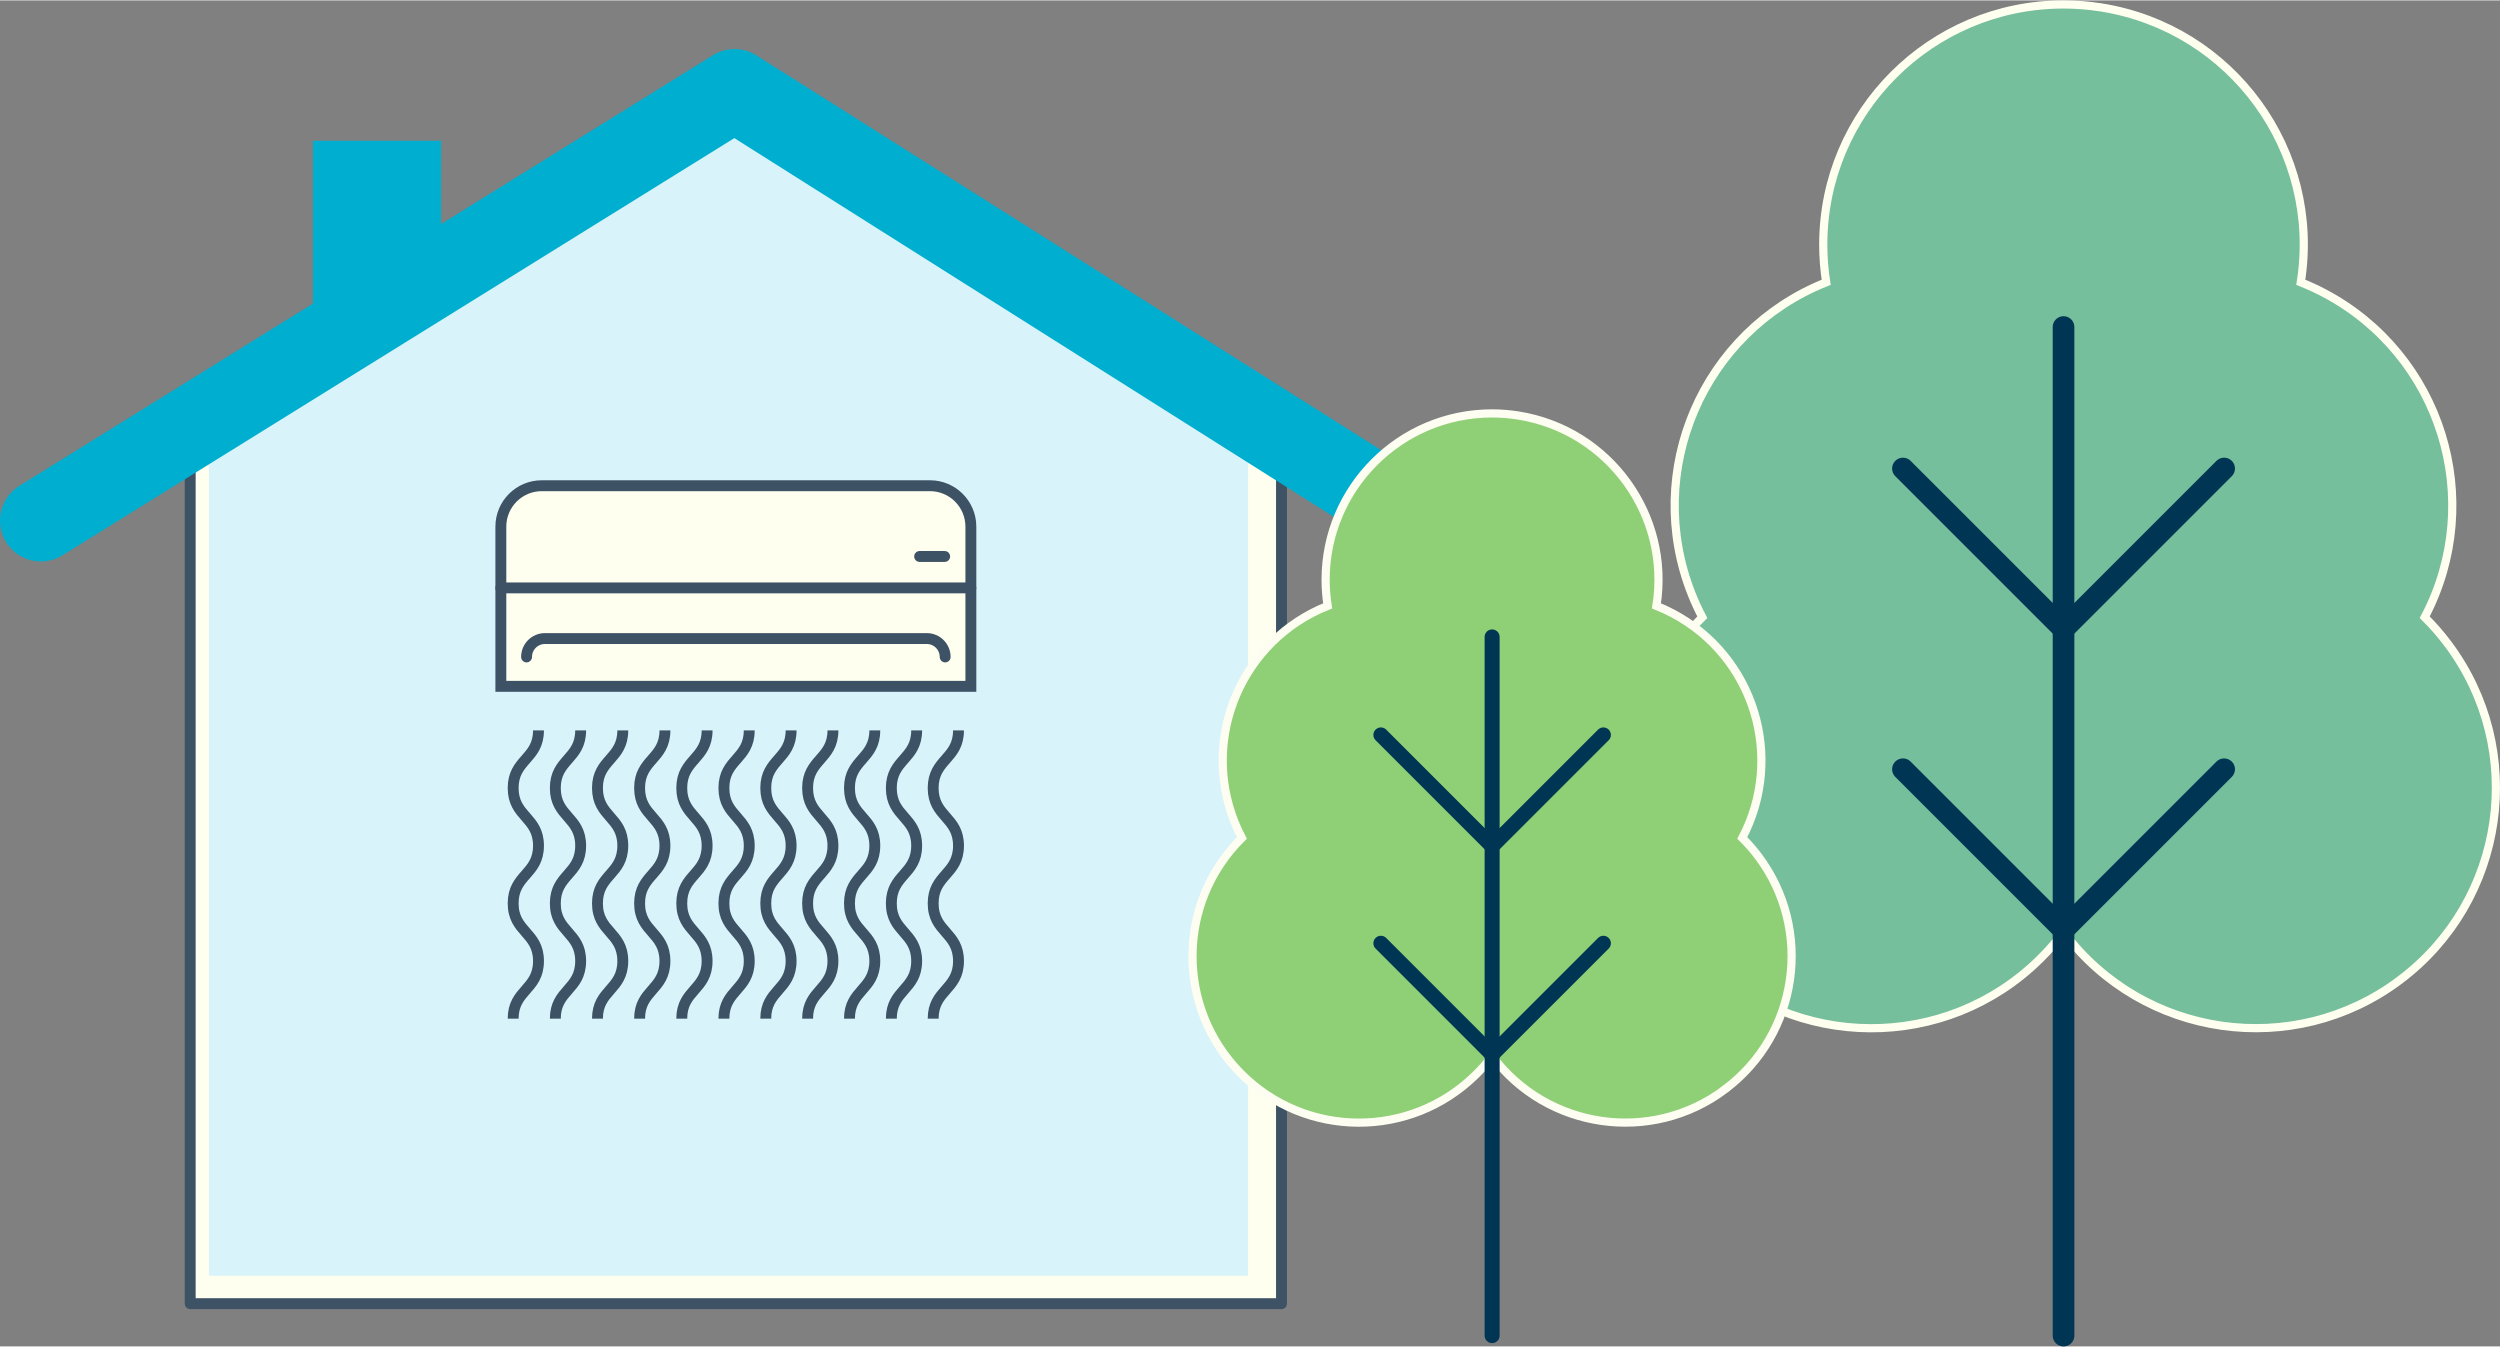 <?xml version="1.0" encoding="UTF-8"?><svg xmlns="http://www.w3.org/2000/svg" id="Layer_26679801a6516e" data-name="Layer 2" viewBox="0 0 917.84 494.18" aria-hidden="true" width="917px" height="494px">
  <rect x="0" y="0" width="917.84" height="494.18" fill="#808080" stroke="none"/>
  <defs><linearGradient class="cerosgradient" data-cerosgradient="true" id="CerosGradient_id41b324d52" gradientUnits="userSpaceOnUse" x1="50%" y1="100%" x2="50%" y2="0%"><stop offset="0%" stop-color="#d1d1d1"/><stop offset="100%" stop-color="#d1d1d1"/></linearGradient><linearGradient/>
    <style>
      .cls-1-6679801a6516e{
        stroke-width: 7.95px;
      }

      .cls-1-6679801a6516e, .cls-2-6679801a6516e, .cls-3-6679801a6516e, .cls-4-6679801a6516e, .cls-5-6679801a6516e, .cls-6-6679801a6516e, .cls-7-6679801a6516e{
        stroke-linecap: round;
      }

      .cls-1-6679801a6516e, .cls-2-6679801a6516e, .cls-3-6679801a6516e, .cls-5-6679801a6516e, .cls-8-6679801a6516e, .cls-7-6679801a6516e{
        fill: none;
      }

      .cls-1-6679801a6516e, .cls-3-6679801a6516e, .cls-5-6679801a6516e, .cls-6-6679801a6516e, .cls-7-6679801a6516e{
        stroke-linejoin: round;
      }

      .cls-1-6679801a6516e, .cls-7-6679801a6516e{
        stroke: #003554;
      }

      .cls-9-6679801a6516e{
        fill: #00aed0;
      }

      .cls-9-6679801a6516e, .cls-10-6679801a6516e{
        stroke-width: 0px;
      }

      .cls-2-6679801a6516e, .cls-11-6679801a6516e, .cls-4-6679801a6516e, .cls-8-6679801a6516e, .cls-12-6679801a6516e{
        stroke-miterlimit: 10;
      }

      .cls-2-6679801a6516e, .cls-4-6679801a6516e, .cls-5-6679801a6516e, .cls-8-6679801a6516e, .cls-6-6679801a6516e{
        stroke-width: 4px;
      }

      .cls-2-6679801a6516e, .cls-4-6679801a6516e, .cls-5-6679801a6516e, .cls-6-6679801a6516e{
        stroke: #3d5265;
      }

      .cls-11-6679801a6516e{
        fill: #75bf9d;
        stroke: ivory;
      }

      .cls-11-6679801a6516e, .cls-12-6679801a6516e{
        stroke-width: 3px;
      }

      .cls-3-6679801a6516e{
        stroke: #00aed0;
        stroke-width: 30px;
      }

      .cls-4-6679801a6516e, .cls-6-6679801a6516e{
        fill: ivory;
      }

      .cls-8-6679801a6516e{
        stroke: #3d5265;
      }

      .cls-12-6679801a6516e{
        fill: #8fd077;
        stroke: #fefdf2;
      }

      .cls-10-6679801a6516e{
        fill: #d8f3f9;
      }

      .cls-7-6679801a6516e{
        stroke-width: 5.51px;
      }
    </style>
  </defs>
  <g id="Layer_2-26679801a6516e" data-name="Layer 2">
    <g id="House_Heat_Pumps6679801a6516e" data-name="House Heat Pumps">
      <g>
        <rect class="cls-9-6679801a6516e" x="114.92" y="51.55" width="47.01" height="68.82"/>
        <path class="cls-6-6679801a6516e" d="M470.48,159.74v318.75H69.83V156.96l195.45-120.57c2.98-1.88,6.77-1.88,9.75,0l195.45,123.35Z"/>
        <polygon class="cls-10-6679801a6516e" points="76.71 468.22 76.71 155.96 267.47 35.47 458.23 155.96 458.23 468.22 76.71 468.22"/>
        <polyline class="cls-3-6679801a6516e" points="15 190.99 269.67 32.87 519.94 190.99"/>
      </g>
      <g>
        <path class="cls-4-6679801a6516e" d="M183.88,251.84v-58.64c0-8.28,6.73-15.01,15.01-15.01h142.54c8.28,0,15.01,6.73,15.01,15.01v58.64h-172.56,0Z"/>
        <path class="cls-5-6679801a6516e" d="M193.32,241.05h0c0-3.73,3.02-6.75,6.75-6.75h140.18c3.73,0,6.75,3.02,6.75,6.75h0"/>
        <line class="cls-2-6679801a6516e" x1="337.63" y1="204.16" x2="346.82" y2="204.16"/>
        <line class="cls-5-6679801a6516e" x1="183.87" y1="215.7" x2="356.43" y2="215.7"/>
      </g>
    </g>
    <g id="Trees:_Summer6679801a6516e" data-name="Trees: Summer">
      <g>
        <path class="cls-11-6679801a6516e" d="M881.06,359.7c-38.97,29.23-94.25,21.32-123.46-17.65-2.62,3.49-5.48,6.77-8.57,9.82-34.62,34.26-90.47,33.96-124.72-.67-34.26-34.62-33.96-90.47.67-124.72-1.45-2.76-2.74-5.58-3.89-8.46-17.98-45.26,4.12-96.52,49.37-114.52-.72-4.56-1.08-9.17-1.08-13.8,0-48.71,39.49-88.2,88.21-88.2,4.62,0,9.23.37,13.8,1.09,48.11,7.63,80.93,52.8,73.31,100.91,2.88,1.15,5.7,2.44,8.44,3.88,43.12,22.66,59.71,75.96,37.06,119.09h0c3.08,3.06,5.92,6.31,8.51,9.77,29.21,38.97,21.31,94.25-17.66,123.46h.01Z"/>
        <line id="Line_11376679801a6516e" data-name="Line 1137" class="cls-1-6679801a6516e" x1="757.6" y1="490.21" x2="757.6" y2="119.93"/>
        <line id="Line_11386679801a6516e" data-name="Line 1138" class="cls-1-6679801a6516e" x1="757.6" y1="230.83" x2="698.64" y2="171.87"/>
        <line id="Line_11396679801a6516e" data-name="Line 1139" class="cls-1-6679801a6516e" x1="757.6" y1="341.24" x2="698.64" y2="282.28"/>
        <line id="Line_11406679801a6516e" data-name="Line 1140" class="cls-1-6679801a6516e" x1="757.6" y1="230.83" x2="816.56" y2="171.87"/>
        <line id="Line_11416679801a6516e" data-name="Line 1141" class="cls-1-6679801a6516e" x1="757.6" y1="341.24" x2="816.56" y2="282.28"/>
      </g>
      <g>
        <path class="cls-12-6679801a6516e" d="M633.34,399.79c-26.99,20.25-65.28,14.78-85.53-12.22-1.8,2.41-3.79,4.69-5.93,6.8-23.99,23.73-62.67,23.52-86.4-.47-23.74-23.98-23.53-62.67.46-86.4-1-1.91-1.91-3.86-2.7-5.86-12.46-31.35,2.85-66.87,34.2-79.34-.5-3.16-.76-6.36-.76-9.56,0-33.75,27.37-61.1,61.11-61.1,3.21,0,6.41.26,9.56.76,33.33,5.28,56.07,36.58,50.79,69.9,2,.8,3.95,1.7,5.85,2.7,29.88,15.69,41.36,52.63,25.67,82.5,2.14,2.12,4.1,4.36,5.89,6.75,20.25,26.99,14.78,65.29-12.23,85.53h.02Z"/>
        <line id="Line_1137-26679801a6516e" data-name="Line 1137-2" class="cls-7-6679801a6516e" x1="547.81" y1="490.21" x2="547.81" y2="233.7"/>
        <line id="Line_1138-26679801a6516e" data-name="Line 1138-2" class="cls-7-6679801a6516e" x1="547.81" y1="310.52" x2="506.97" y2="269.68"/>
        <line id="Line_1139-26679801a6516e" data-name="Line 1139-2" class="cls-7-6679801a6516e" x1="547.81" y1="387.01" x2="506.97" y2="346.17"/>
        <line id="Line_1140-26679801a6516e" data-name="Line 1140-2" class="cls-7-6679801a6516e" x1="547.81" y1="310.52" x2="588.66" y2="269.68"/>
        <line id="Line_1141-26679801a6516e" data-name="Line 1141-2" class="cls-7-6679801a6516e" x1="547.81" y1="387.01" x2="588.66" y2="346.17"/>
      </g>
    </g>
    <g id="COLD_IN6679801a6516e" data-name="COLD IN">
      <g>
        <path class="cls-8-6679801a6516e" d="M188.4,373.86c0-10.58,9.3-10.58,9.3-21.16s-9.3-10.58-9.3-21.17,9.3-10.59,9.3-21.17-9.3-10.59-9.3-21.17,9.3-10.59,9.3-21.17"/>
        <path class="cls-8-6679801a6516e" d="M203.88,373.86c0-10.58,9.3-10.58,9.3-21.16s-9.3-10.58-9.3-21.17,9.3-10.59,9.3-21.17-9.3-10.59-9.3-21.17,9.3-10.59,9.3-21.17"/>
        <path class="cls-8-6679801a6516e" d="M219.35,373.86c0-10.58,9.3-10.58,9.3-21.16s-9.3-10.58-9.3-21.17,9.3-10.59,9.3-21.17-9.3-10.59-9.3-21.17,9.3-10.59,9.3-21.17"/>
        <path class="cls-8-6679801a6516e" d="M234.82,373.86c0-10.58,9.3-10.58,9.3-21.16s-9.3-10.58-9.3-21.17,9.3-10.59,9.3-21.17-9.3-10.59-9.3-21.17,9.3-10.59,9.3-21.17"/>
        <path class="cls-8-6679801a6516e" d="M250.3,373.86c0-10.58,9.3-10.58,9.3-21.16s-9.3-10.58-9.3-21.17,9.3-10.59,9.3-21.17-9.3-10.59-9.3-21.17,9.3-10.59,9.3-21.17"/>
        <path class="cls-8-6679801a6516e" d="M265.77,373.86c0-10.58,9.3-10.58,9.3-21.16s-9.3-10.58-9.3-21.17,9.3-10.59,9.3-21.17-9.3-10.59-9.3-21.17,9.3-10.59,9.3-21.17"/>
        <path class="cls-8-6679801a6516e" d="M281.14,373.86c0-10.58,9.3-10.58,9.3-21.16s-9.3-10.58-9.3-21.17,9.3-10.59,9.3-21.17-9.3-10.59-9.3-21.17,9.3-10.59,9.3-21.17"/>
        <path class="cls-8-6679801a6516e" d="M296.5,373.86c0-10.58,9.3-10.58,9.3-21.16s-9.3-10.58-9.3-21.17,9.3-10.59,9.3-21.17-9.3-10.59-9.3-21.17,9.3-10.59,9.3-21.17"/>
        <path class="cls-8-6679801a6516e" d="M311.87,373.86c0-10.58,9.3-10.58,9.3-21.16s-9.3-10.58-9.3-21.17,9.3-10.59,9.3-21.17-9.3-10.59-9.3-21.17,9.3-10.59,9.3-21.17"/>
        <path class="cls-8-6679801a6516e" d="M327.24,373.86c0-10.58,9.3-10.58,9.3-21.16s-9.3-10.58-9.3-21.17,9.3-10.59,9.3-21.17-9.3-10.59-9.3-21.17,9.3-10.59,9.3-21.17"/>
        <path class="cls-8-6679801a6516e" d="M342.6,373.86c0-10.58,9.3-10.58,9.3-21.16s-9.3-10.58-9.3-21.17,9.3-10.59,9.3-21.17-9.3-10.59-9.3-21.17,9.3-10.59,9.3-21.17"/>
      </g>
    </g>
  </g>
</svg>